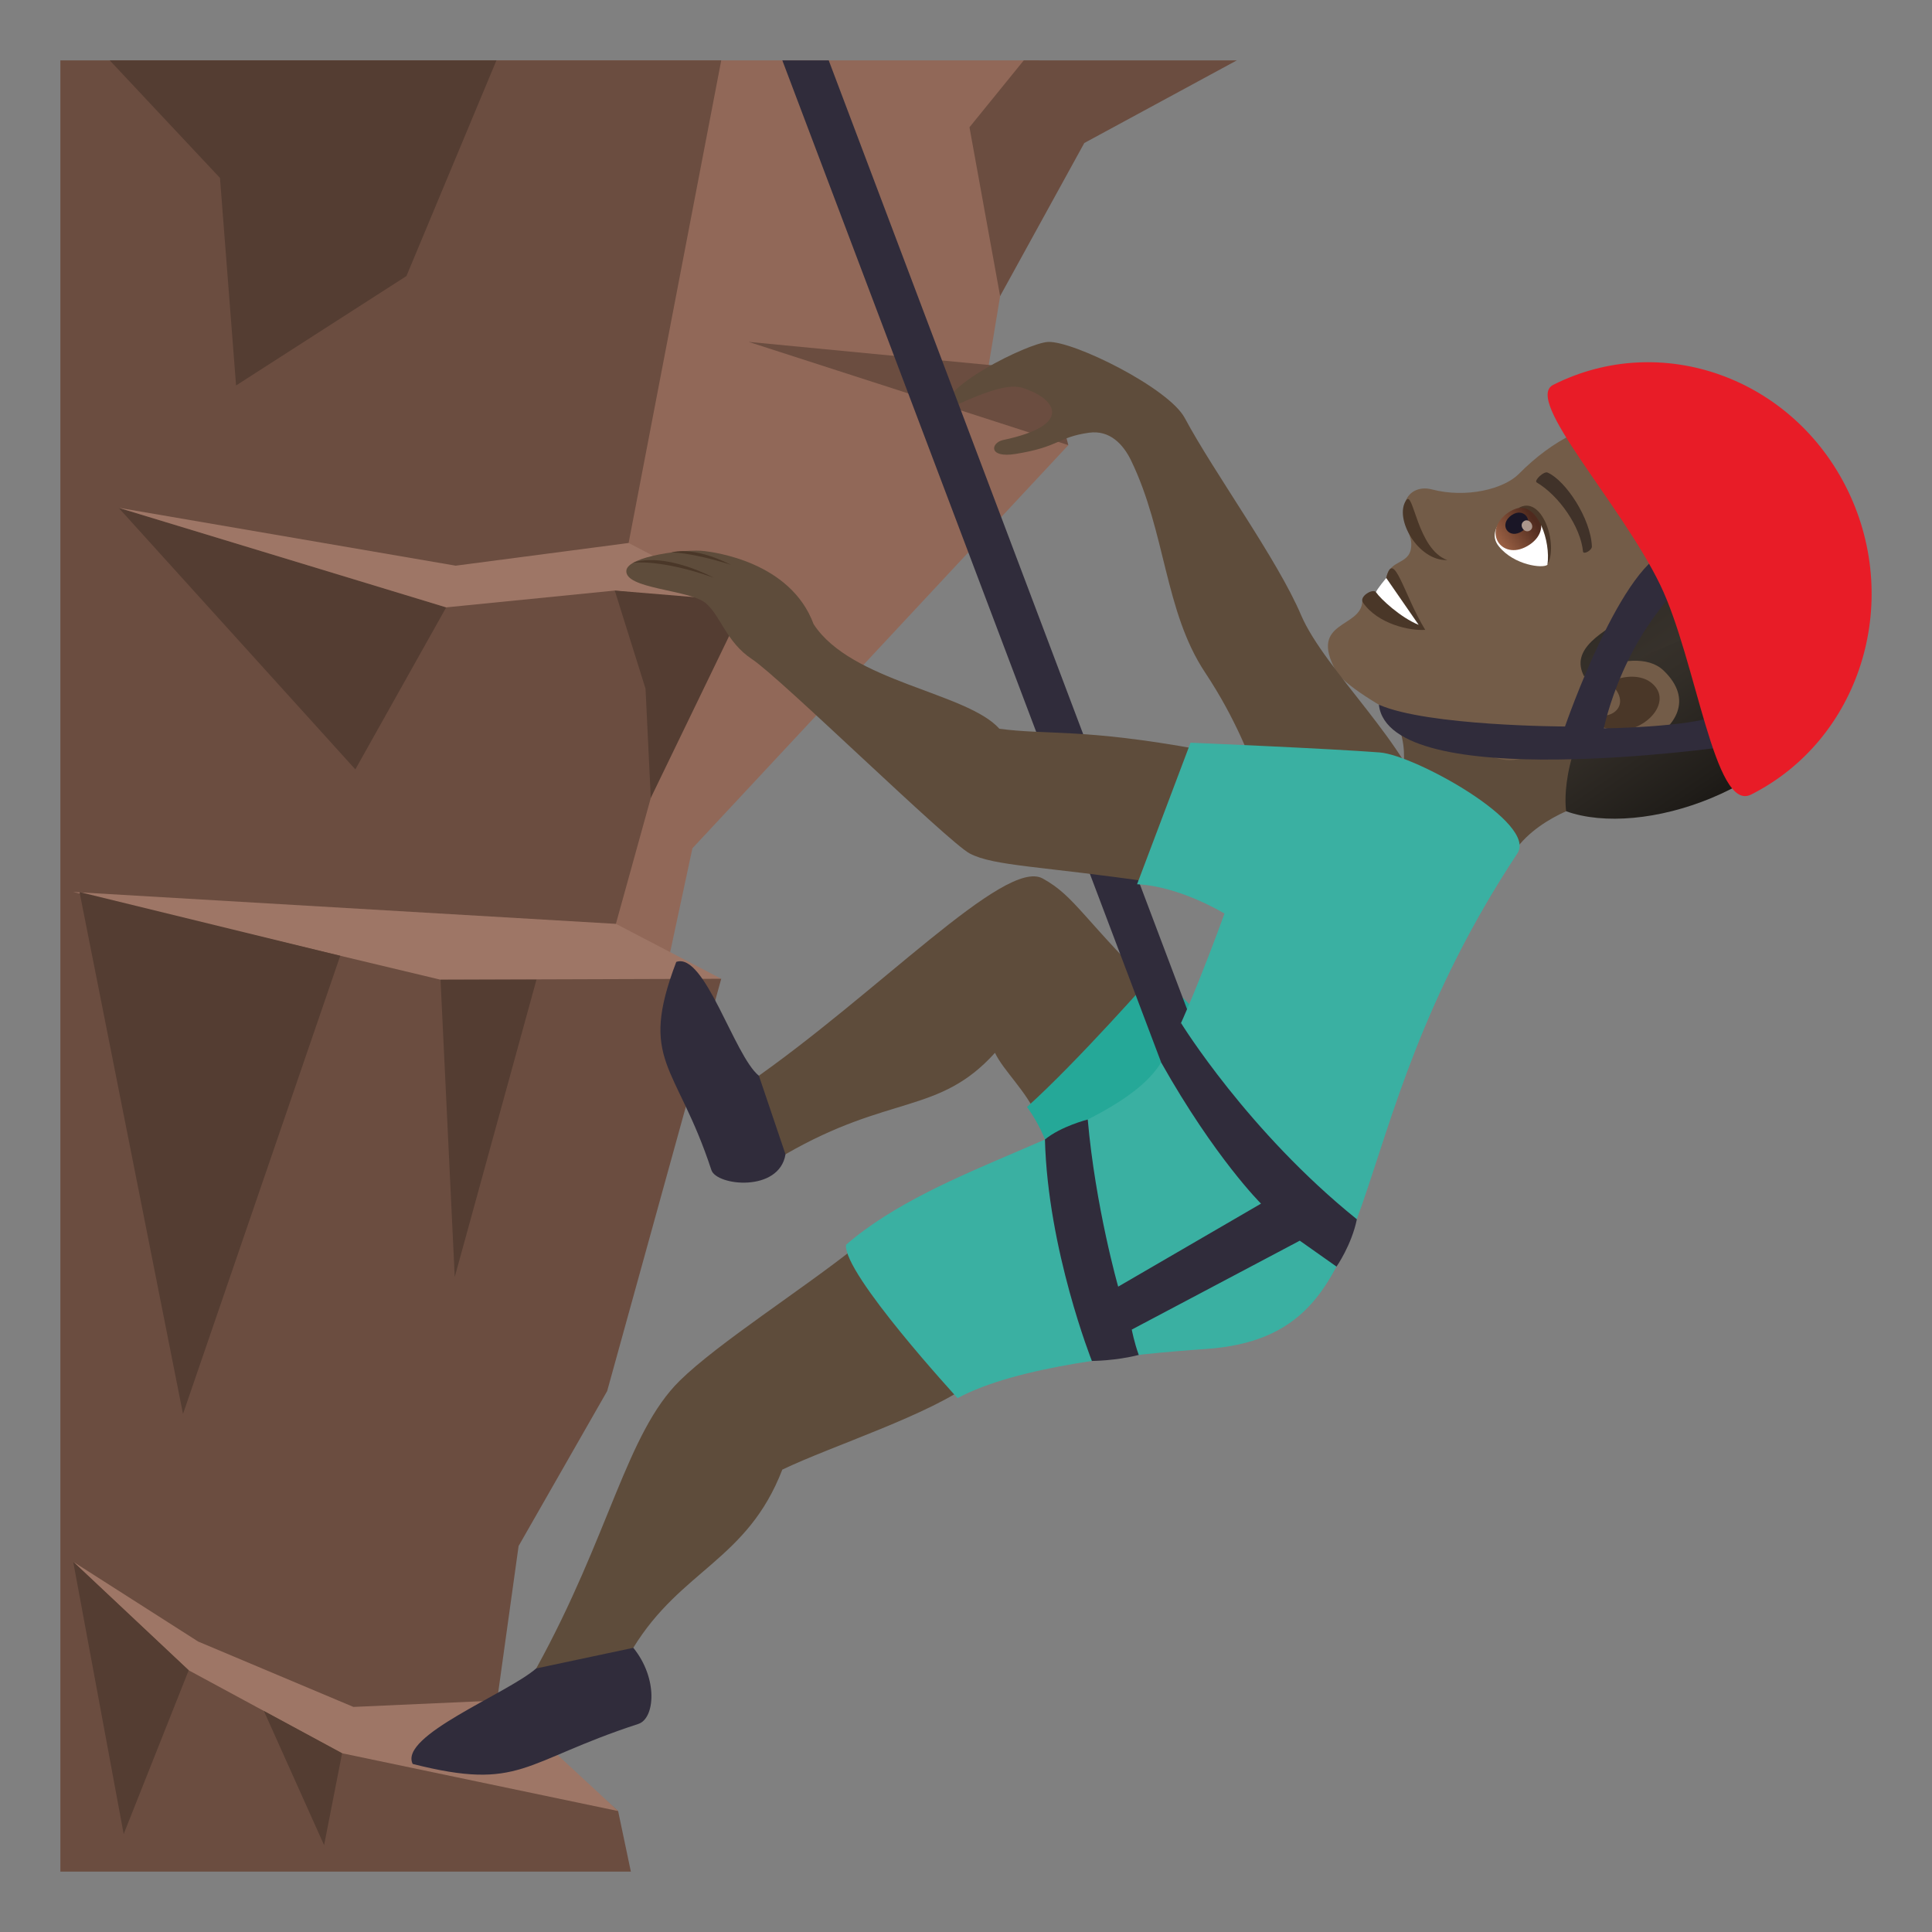 <?xml version="1.0" encoding="utf-8"?>
<!-- Generator: Adobe Illustrator 15.0.0, SVG Export Plug-In . SVG Version: 6.00 Build 0)  -->
<!DOCTYPE svg PUBLIC "-//W3C//DTD SVG 1.1//EN" "http://www.w3.org/Graphics/SVG/1.1/DTD/svg11.dtd">
<svg version="1.1" id="Layer_1" xmlns:x="http://ns.adobe.com/Extensibility/1.0/" xmlns:i="http://ns.adobe.com/AdobeIllustrator/10.0/" xmlns:graph="http://ns.adobe.com/Graphs/1.0/"
	 xmlns="http://www.w3.org/2000/svg" xmlns:xlink="http://www.w3.org/1999/xlink" xmlns:a="http://ns.adobe.com/AdobeSVGViewerExtensions/3.0/"
	 x="0px" y="0px" width="64px" height="64px" viewBox="0 0 64 64" enable-background="new 0 0 64 64" xml:space="preserve">
<rect x="0" y="0" width="64" height="64" fill="#808080" stroke="none"/>
<path fill="#5E4C3B" d="M45.562,23.149c1.164,0.672,1.055,2.465,0.732,2.781c-1.053,1.049,2.852,3.705,3.885,2.248
	c0.898-1.268,2.74-1.664,2.74-1.664C52.841,25.587,55.47,20.196,45.562,23.149z"/>
<path fill="#735C48" d="M58.04,15.778c-2.57-2.703-5.502-2.326-7.721-0.084c-0.504,0.51-1.748,0.816-2.887,0.518
	c-0.414-0.107-0.738,0.076-0.852,0.35c-0.227,0.529,0.158,1.096,0.17,1.434c0.025,0.754-0.707,0.484-0.83,1.15
	c-0.057,0.305,0.535,0.654-0.791,0.766c-0.027,0.91-1.787,0.633-0.881,2.303c0.475,0.879,4.803,2.996,5.773,2.967
	c1.018-0.033,2.25-1.037,2.25-1.037c2.273,1.869,4.873,1.295,6.654-0.67C61.423,20.726,59.706,17.53,58.04,15.778z"/>
<path fill="#4A3728" d="M45.921,19.146c0.02,0.406-0.34,0.471-0.34,0.471c-0.094-0.137-0.57,0.141-0.432,0.342
	c0.49,0.711,1.547,0.943,2.064,0.906C46.503,19.712,46.167,18.144,45.921,19.146z"/>
<path fill="#FFFFFF" d="M45.921,19.146c0,0-0.314,0.377-0.34,0.471c0.152,0.223,0.811,0.838,1.414,1.082L45.921,19.146z"/>
<linearGradient id="SVGID_1_" gradientUnits="userSpaceOnUse" x1="-843.26" y1="-880.606" x2="-832.946" y2="-880.606" gradientTransform="matrix(0.566 0.824 -0.824 0.566 -196.122 1207.851)">
	<stop  offset="0" style="stop-color:#1A1714"/>
	<stop  offset="0.58" style="stop-color:#332E28"/>
	<stop  offset="1" style="stop-color:#403A33"/>
	<a:midPointStop  offset="0" style="stop-color:#1A1714"/>
	<a:midPointStop  offset="0.43" style="stop-color:#1A1714"/>
	<a:midPointStop  offset="1" style="stop-color:#403A33"/>
</linearGradient>
<path fill="url(#SVGID_1_)" d="M59.78,21.319c1.766-4.387-4.135-8.766-5.209-8.623c-0.383,0.053-0.967,0.719-1.26,1.268
	c0.625,0.91,2.627,2.193,2.889,3.797c0.387,2.379-4.666,2.848-3.725,4.643C52.622,22.685,58.798,23.353,59.78,21.319z"/>
<linearGradient id="SVGID_2_" gradientUnits="userSpaceOnUse" x1="-843.199" y1="-879.407" x2="-830.469" y2="-879.407" gradientTransform="matrix(0.566 0.824 -0.824 0.566 -196.122 1207.851)">
	<stop  offset="0" style="stop-color:#403A33"/>
	<stop  offset="0.353" style="stop-color:#3D3730"/>
	<stop  offset="0.644" style="stop-color:#332E28"/>
	<stop  offset="0.912" style="stop-color:#211E1A"/>
	<stop  offset="1" style="stop-color:#1A1714"/>
	<a:midPointStop  offset="0" style="stop-color:#403A33"/>
	<a:midPointStop  offset="0.746" style="stop-color:#403A33"/>
	<a:midPointStop  offset="1" style="stop-color:#1A1714"/>
</linearGradient>
<path fill="url(#SVGID_2_)" d="M60.833,22.728c0.621-1.334,0.988-3.426-0.965-6.254c-1.764-2.557-4.223-3.92-5.297-3.777
	c0.646,0.939,3.809,2.971,3.717,5.229c-0.139,3.514-3.887,3.111-4.99,4.674c-1.732,2.449-1.416,4.275-1.416,4.275
	C54.392,27.771,59.231,26.183,60.833,22.728z"/>
<path fill="#4A3728" d="M46.583,16.569c-0.416,0.594,0.387,2.02,1.361,1.984C46.944,18.196,46.823,16.224,46.583,16.569z"/>
<path fill="#735C48" d="M55.108,22.212c-1.014-0.973-3.814,0.434-3.787,1.664c0.004,0.172,0.359,0.84,1.211,0.736
	c0.475-0.057,1.273,0.352,2.018-0.023C55.501,24.104,56.114,23.177,55.108,22.212z"/>
<path id="Path_2826_" fill="#4A3728" d="M54.675,22.597c-0.297-0.219-0.814-0.262-1.377,0.002c0.977,0.832-0.203,1.574-0.961,0.76
	c-0.092,0.105-0.182,0.217-0.27,0.346c0.711,0.041,0.932,0.594,1.813,0.463C54.679,24.05,55.407,23.144,54.675,22.597z"/>
<path fill="#FFFFFF" d="M51.261,18.71c-0.152,0.127-1.098,0.016-1.605-0.605c-0.289-0.352-0.092-0.688,0.164-0.988
	C51.009,16.183,51.573,17.952,51.261,18.71z"/>
<linearGradient id="Path_1_" gradientUnits="userSpaceOnUse" x1="-841.639" y1="-876.364" x2="-841.639" y2="-877.955" gradientTransform="matrix(0.566 0.824 -0.824 0.566 -196.122 1207.851)">
	<stop  offset="0" style="stop-color:#A6694A"/>
	<stop  offset="1" style="stop-color:#4F2A1E"/>
	<a:midPointStop  offset="0" style="stop-color:#A6694A"/>
	<a:midPointStop  offset="0.5" style="stop-color:#A6694A"/>
	<a:midPointStop  offset="1" style="stop-color:#4F2A1E"/>
</linearGradient>
<path id="Path_2825_" fill="url(#Path_1_)" d="M49.96,16.981c-0.906,0.627-0.184,1.674,0.723,1.053
	C51.522,17.454,50.802,16.405,49.96,16.981z"/>
<path id="Path_2824_" fill="#1A1626" d="M50.075,17.065c-0.453,0.313-0.092,0.836,0.359,0.523
	C50.856,17.3,50.499,16.776,50.075,17.065z"/>
<path id="Path_2823_" fill="#AB968C" d="M50.481,17.265c-0.189,0.129,0.021,0.434,0.209,0.303
	C50.868,17.446,50.659,17.142,50.481,17.265z"/>
<path fill="#4A3728" d="M51.261,18.71c0.373-0.67-0.182-2.361-0.973-1.873C50.938,16.683,51.374,17.919,51.261,18.71z"/>
<path id="Path_2822_" fill="#403229" d="M52.733,18.095c-0.039-0.924-0.869-2.174-1.463-2.439c-0.125-0.063-0.461,0.264-0.367,0.324
	c0.738,0.436,1.457,1.465,1.537,2.293C52.454,18.382,52.747,18.229,52.733,18.095z"/>
<path fill="#302C3B" d="M57.216,24.729c0,0-0.033-1.129-0.283-1.033c-1.043,0.402-3.803,0.432-3.803,0.432s0.625-3.217,3.09-5.219
	c0.211-0.17-0.564-0.732-0.832-0.691c-1.617,0.25-3.545,5.848-3.545,5.848s-4.563-0.012-6.166-0.723
	C46.009,26.341,57.216,24.729,57.216,24.729z"/>
<polygon fill="#916858" points="32.683,12.509 34.427,2.001 15.513,2.001 20.775,38.192 22.937,28.101 35.39,14.745 "/>
<polygon fill="#6B4D40" points="23.892,2.001 20.775,18.241 23.492,19.458 20.175,31.423 23.892,32.423 20.113,46.081 
	17.179,51.214 16.445,56.485 20.476,59.993 20.898,61.999 2,61.999 2,2.001 "/>
<polygon fill="#9E7666" points="2.425,51.735 6.564,54.378 11.708,56.544 16.523,56.329 20.476,59.993 11.332,58.079 6.251,55.331 
	"/>
<polygon fill="#9E7666" points="14.593,32.454 2.425,29.548 20.404,30.604 23.892,32.423 "/>
<polygon fill="#543D32" points="11.271,31.661 6.062,46.839 2.634,29.55 "/>
<polygon fill="#543D32" points="17.771,32.454 15.064,42.302 14.593,32.454 "/>
<polygon fill="#543D32" points="6.251,55.331 4.097,60.755 2.425,51.735 "/>
<polygon fill="#543D32" points="11.332,58.079 10.736,61.124 8.742,56.679 "/>
<polygon fill="#543D32" points="3.929,16.821 11.771,25.487 14.781,20.12 "/>
<polygon fill="#543D32" points="3.636,2.001 7.287,5.894 7.82,12.769 13.464,9.144 16.445,2.001 "/>
<polygon fill="#9E7666" points="3.929,16.821 15.095,18.739 20.824,17.987 24.798,20.062 20.365,19.563 14.781,20.12 "/>
<polygon fill="#6B4D40" points="24.798,11.325 34.749,12.282 35.39,14.745 "/>
<polygon fill="#543D32" points="21.384,22.813 20.365,19.563 24.708,19.923 21.558,26.433 "/>
<polygon fill="#6B4D40" points="33.913,2.001 40.97,2.001 35.919,4.737 33.13,9.808 32.115,4.216 "/>
<path fill="#5E4C3B" d="M34.54,29.101c-1.252-0.689-5.464,3.814-9.74,6.771c-0.258,0.178,0.951,2.523,1.221,2.365
	c3.447-1.992,5.086-1.309,6.939-3.361c0.281,0.594,1.035,1.26,1.414,2.133c0.264,0.602,4.73-3.398,4.219-3.896
	C35.862,30.454,35.64,29.706,34.54,29.101z"/>
<path fill="#5E4C3B" d="M43.101,20.378c-0.787-1.854-2.887-4.721-3.855-6.533c-0.527-0.988-3.682-2.555-4.527-2.518
	c-0.676,0.031-3.759,1.584-3.333,2.229c2.035-0.98,2.359-0.76,2.693-0.633c0.854,0.326,1.49,1.158-0.852,1.654
	c-0.406,0.088-0.5,0.607,0.412,0.461c1.461-0.234,1.396-0.557,2.432-0.703c0.699-0.1,1.143,0.395,1.396,0.916
	c1.154,2.383,1.107,4.996,2.451,7.023c2.117,3.193,1.684,4.969,3.957,6.307c0.482,0.281,3.529-1.201,3.408-1.684
	C46.745,24.747,43.886,22.212,43.101,20.378z"/>
<path fill="#302C3B" d="M25.14,35.636c-0.818-0.656-1.797-4.107-2.738-3.771c-1.26,3.311,0,3.35,1.164,6.895
	c0.172,0.525,2.244,0.748,2.455-0.521L25.14,35.636z"/>
<path fill="#25A898" d="M40.015,34.155c-0.229-0.77-1.77-1.891-1.77-1.891s-2.568,2.922-4.225,4.406c0,0,0.871,1.127,0.887,2.406
	C34.935,41.257,40.646,36.292,40.015,34.155z"/>
<path fill="#302C3B" d="M39.255,37.282L25.916,2.001h1.537l13.419,35.533C40.829,37.659,38.638,39.2,39.255,37.282z"/>
<path fill="#5E4C3B" d="M39.733,24.827c-3.871-0.707-5.035-0.473-6.627-0.686c-1.087-1.213-4.908-1.547-6.154-3.465
	c-0.77-2.084-3.338-2.385-3.611-2.42c-0.613-0.08-2.539,0.164-2.592,0.641c-0.068,0.617,2.084,0.629,2.631,1.084
	c0.492,0.412,0.676,1.289,1.531,1.854c0.939,0.617,6.49,6.057,7.213,6.438c0.801,0.424,2.435,0.42,6.105,0.961
	C38.94,29.339,40.438,24.956,39.733,24.827z"/>
<path fill="#4A3728" d="M23.648,19.138c-1.797-0.896-2.67-0.496-2.67-0.496S21.882,18.513,23.648,19.138z"/>
<path fill="#4A3728" d="M24.21,18.708c-1.281-0.648-1.967-0.406-1.967-0.406S22.835,18.278,24.21,18.708z"/>
<path fill="#5E4C3B" d="M17.763,55.269c2.432-4.41,2.986-7.797,4.76-9.537c1.273-1.248,4.027-2.992,5.857-4.449
	c0.598-0.473,4.447,4.035,3.842,4.502c-1.383,1.068-4.672,2.113-6.307,2.898c-1.158,3-3.348,3.311-4.936,5.902
	C20.804,54.872,17.593,55.577,17.763,55.269z"/>
<path fill="#302C3B" d="M17.763,55.269c-0.98,0.848-4.555,2.23-4.092,3.164c3.588,0.908,3.617-0.066,7.475-1.326
	c0.549-0.178,0.662-1.5-0.166-2.521L17.763,55.269z"/>
<path fill="#3AB0A2" d="M39.438,24.603l-1.771,4.689c1.422,0.066,2.896,0.971,2.896,0.971s-1.469,4.09-2.219,5.111
	c-1.625,2.219-7.226,3.172-10.318,5.861c-0.109,0.943,3.695,5.08,3.695,5.08c1.962-1.061,5.753-1.459,8.214-1.627
	c6.381-0.438,3.994-6.83,10.332-16.422c0.664-1.006-3.396-3.25-4.559-3.34C44.03,24.796,39.438,24.603,39.438,24.603z"/>
<path fill="#E81C27" d="M61.218,16.263c-1.811-3.75-6.184-5.322-9.766-3.514c-0.986,0.498,2.234,3.912,3.547,6.631
	c1.195,2.475,1.793,7.555,3.008,6.941C61.589,24.515,63.028,20.013,61.218,16.263z"/>
<path fill="#302C3B" d="M39.124,33.89c0,0,2.211,3.592,5.824,6.5c-0.176,0.857-0.674,1.568-0.674,1.568l-1.217-0.859l-5.566,2.945
	c0,0,0.082,0.432,0.232,0.84c-0.779,0.199-1.553,0.199-1.553,0.199s-1.461-3.68-1.555-7.336c0.531-0.438,1.418-0.662,1.418-0.662
	c0.254,2.896,1.008,5.537,1.008,5.537l4.732-2.75c0,0-1.518-1.5-3.309-4.678C38.718,34.306,39.124,33.89,39.124,33.89z"/>
</svg>

